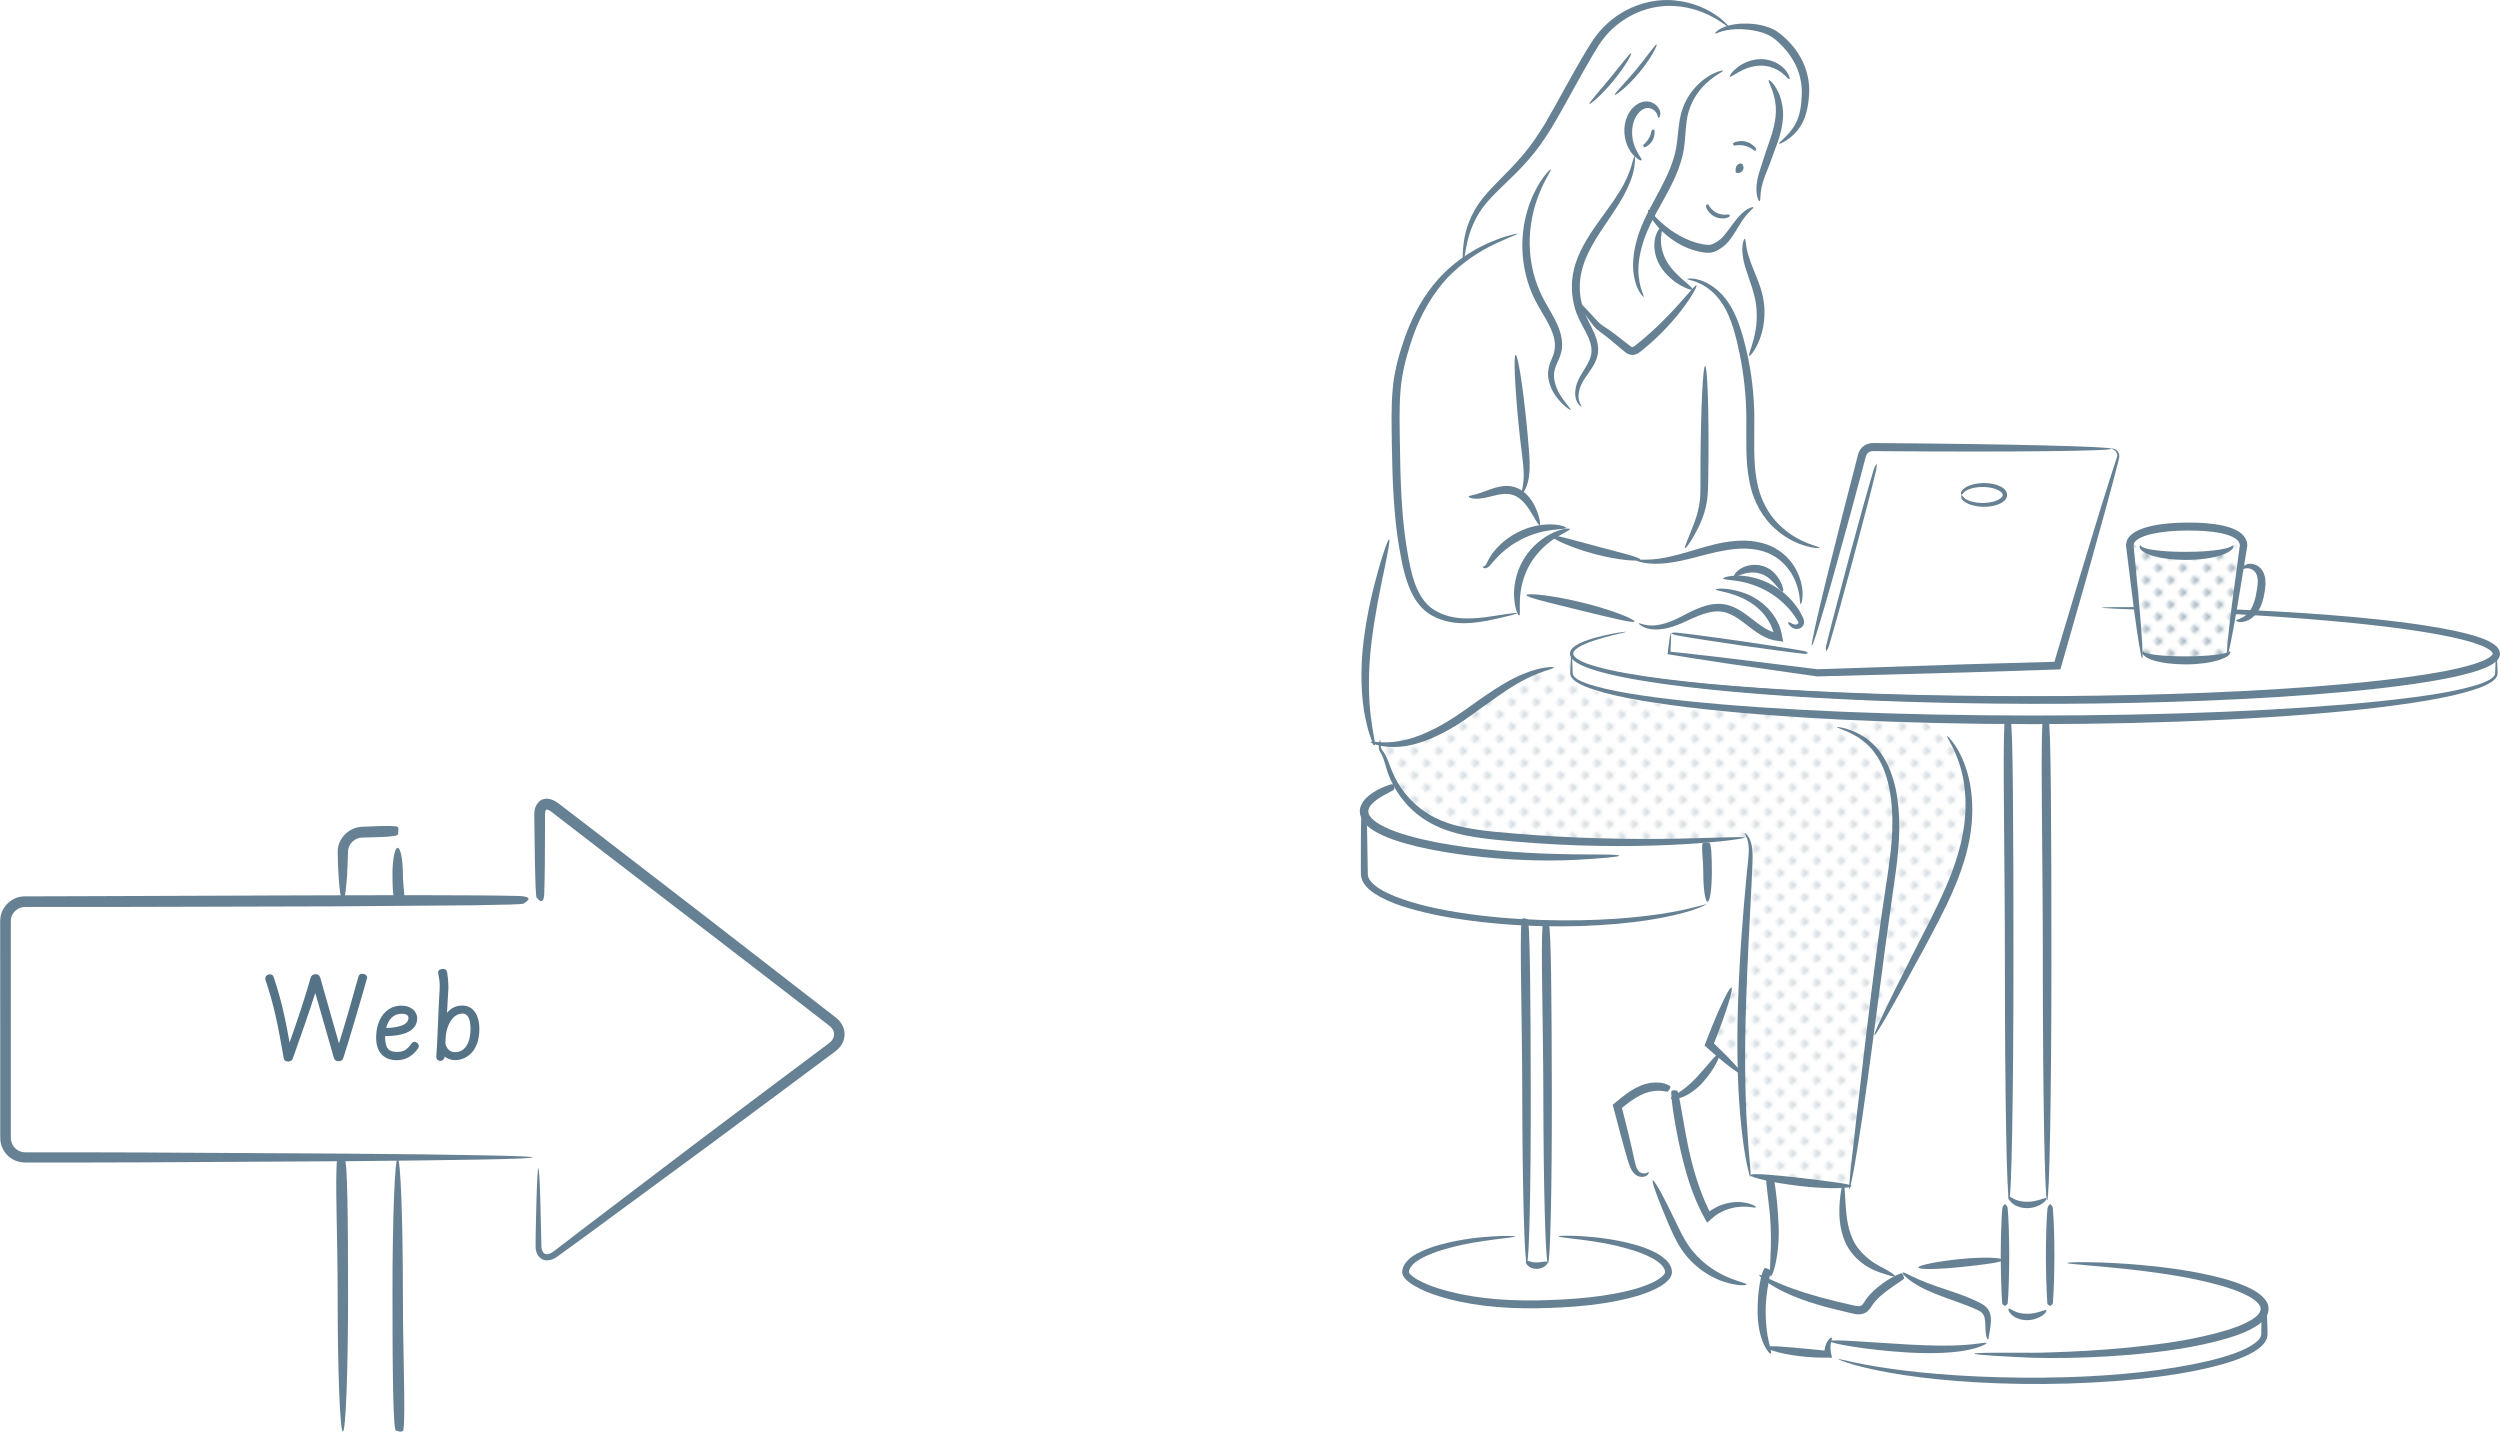 <?xml version="1.0" encoding="UTF-8"?>
<svg id="_レイヤー_2" data-name="レイヤー 2" xmlns="http://www.w3.org/2000/svg" xmlns:xlink="http://www.w3.org/1999/xlink" viewBox="0 0 326.08 186.73">
  <defs>
    <style>
      .cls-1 {
        fill: none;
      }

      .cls-1, .cls-2, .cls-3, .cls-4, .cls-5 {
        stroke-width: 0px;
      }

      .cls-2 {
        fill: url(#_新規パターン_6);
        opacity: .5;
      }

      .cls-6 {
        stroke: #557387;
        stroke-linecap: round;
        stroke-linejoin: round;
        stroke-width: .19px;
      }

      .cls-6, .cls-3 {
        fill: #557387;
      }

      .cls-4 {
        fill: #fff;
      }

      .cls-5 {
        fill: #668193;
      }
    </style>
    <pattern id="_新規パターン_6" data-name="新規パターン 6" x="0" y="0" width="4.5" height="4.5" patternTransform="translate(-3668.68 -8886.35) rotate(-45) scale(.45)" patternUnits="userSpaceOnUse" viewBox="0 0 4.5 4.5">
      <g>
        <rect class="cls-1" width="4.5" height="4.5"/>
        <circle class="cls-3" cx="2.25" cy="2.25" r="1.06"/>
      </g>
    </pattern>
  </defs>
  <g id="_レイヤー_1-2" data-name="レイヤー 1">
    <g>
      <path class="cls-4" d="m46.13,108.49h5.84v78.25h-7.34v-76.74c0-.83.67-1.5,1.5-1.5Z"/>
      <path class="cls-5" d="m44.72,117.53c-.19,0-.36-.84-.48-2.21-.06-.68-.11-1.5-.15-2.4-.01-.46-.03-.93-.04-1.42v-.37c0-.15,0-.31.02-.46.04-.31.13-.62.27-.9.43-.94,1.31-1.63,2.27-1.85.23-.05.5-.08.71-.09.19,0,.38-.02.57-.02.37-.02.73-.03,1.06-.04,1.35-.05,2.4-.07,2.89.06.24.07.07.91.07.99,0,.19-.86.3-2.25.36-.69.03-1.52.05-2.42.07-.65,0-1.35.41-1.67,1.09-.08.17-.14.34-.16.52-.02.09-.02.18-.03.27v.37c-.02.49-.03.96-.05,1.42-.03.9-.08,1.72-.15,2.4-.12,1.37-.29,2.22-.48,2.22Z"/>
      <path class="cls-5" d="m51.87,151.06c.37,0,.68,7.91.68,17.68,0,7.87.35,15.4.08,17.69-.07.55-.91.17-.99.17-.37,0-.45-8.08-.45-17.85s.3-17.69.68-17.69Z"/>
      <path class="cls-5" d="m51.87,110.58c.37,0,.68,1.54.68,3.44,0,1.53.35,3,.08,3.44-.07.11-.91.03-.99.03-.37,0-.45-1.57-.45-3.47s.3-3.44.68-3.44Z"/>
      <path class="cls-5" d="m44.72,186.73c-.37,0-.68-7.91-.68-17.68,0-7.87-.35-15.4-.08-17.69.07-.55.91-.17.99-.17.37,0,.45,8.08.45,17.85s-.3,17.69-.68,17.69Z"/>
      <path class="cls-4" d="m70.31,116.03c0,.83-.68,1.5-1.5,1.5H2.11c-.83,0-1.5.68-1.5,1.5v30.53c0,.83.68,1.5,1.5,1.5h66.7c.83,0,1.5.68,1.5,1.5v10.99c0,.83.54,1.1,1.2.6l37.89-28.32c.66-.49.67-1.31.02-1.82l-37.93-29.44c-.65-.51-1.19-.24-1.19.58v10.87Z"/>
      <path class="cls-5" d="m69.49,150.97s-.58.09-1.69.14c-1.11.04-2.75.09-4.86.13-4.22.08-10.33.15-17.89.22-7.56.04-16.56.09-26.54.15-2.5,0-5.06.02-7.67.02-1.31,0-2.63,0-3.96,0-.67,0-1.34,0-2.01,0h-1.01c-.34,0-.66.02-1.1-.04-.82-.12-1.59-.58-2.09-1.25-.25-.33-.44-.72-.54-1.13-.11-.41-.1-.86-.1-1.17,0-1.38,0-2.78,0-4.18,0-2.81,0-5.66,0-8.54,0-4.64,0-9.26-.01-13.81v-.85c0-.28-.02-.56.03-.93.08-.7.42-1.35.9-1.85.49-.49,1.13-.84,1.82-.93.17-.03.35-.03.51-.04h.42s.84,0,.84,0c2.23,0,4.44-.01,6.63-.02,8.73-.03,16.99-.06,24.44-.09,14.89-.05,26.49-.07,31.91.06,2.62.07.8.91.8.99,0,.05-.59.09-1.72.13-1.15.02-2.82.06-4.95.1-4.31.03-10.52.08-18.16.14-7.66.02-16.75.04-26.82.07-2.52,0-5.09,0-7.72,0-1.32,0-2.64,0-3.98,0h-1.01c-.32,0-.72,0-.92.02-.47.05-.93.31-1.23.69-.15.19-.27.41-.33.64-.07.26-.08.41-.07.81,0,.69,0,1.38,0,2.07,0,1.39,0,2.78,0,4.19,0,2.81,0,5.67,0,8.55,0,2.88,0,5.73,0,8.54,0,1.4,0,2.8,0,4.18v.5c0,.12.02.24.05.36.05.24.15.46.29.66.28.4.72.68,1.2.77.12.02.23.03.37.03h.51s1.01,0,1.01,0c.67,0,1.34,0,2.01,0,1.33,0,2.66,0,3.96,0,2.62,0,5.18.02,7.67.02,9.99.05,18.99.1,26.56.15,7.56.06,13.68.13,17.91.22,2.12.04,3.76.08,4.87.13,1.11.04,1.7.09,1.7.14Z"/>
      <path class="cls-5" d="m70.22,152.34s.09.42.14,1.23.09,2,.13,3.53c.03,1.54.08,3.4.13,5.56.04.49.28.93.68.93.43.02.86-.32,1.36-.71.98-.75,2.02-1.55,3.1-2.38,4.38-3.32,9.57-7.27,15.34-11.65,2.9-2.18,5.94-4.47,9.09-6.84,1.58-1.18,3.19-2.39,4.82-3.61.82-.61,1.64-1.23,2.46-1.84l.62-.47c.19-.15.32-.26.44-.42.22-.3.32-.66.24-1-.06-.28-.22-.54-.46-.76-.24-.21-.64-.5-.95-.75l-1.99-1.54c-1.32-1.02-2.64-2.04-3.95-3.05-2.62-2.01-5.19-4-7.7-5.93-5.02-3.86-9.78-7.51-14.07-10.8-2.14-1.65-4.16-3.2-6.04-4.65-.47-.36-.93-.72-1.38-1.07l-.33-.26c-.09-.06-.17-.12-.25-.16-.16-.09-.31-.12-.36-.11-.04.02-.02,0-.08.06-.05.07-.1.23-.11.41-.02.16-.01.43-.01.69,0,.25,0,.5,0,.75,0,3.95-.03,7.04-.1,9.01-.07,1.9-.91.58-.99.58-.05,0-.09-.43-.13-1.25-.04-.82-.07-2.03-.1-3.59-.02-1.57-.05-3.47-.08-5.68.01-.51-.09-1.4.72-2.1.43-.33,1.02-.35,1.42-.22.41.12.76.35,1.03.55,1,.76,2.05,1.57,3.15,2.41,4.4,3.39,9.63,7.42,15.42,11.88,2.89,2.24,5.92,4.58,9.05,7.01,1.57,1.21,3.16,2.45,4.77,3.7.81.63,1.62,1.26,2.44,1.89l1.23.95c.48.34,1,.95,1.17,1.67.19.73-.01,1.54-.43,2.11-.2.29-.47.53-.72.72l-.62.46c-.83.62-1.65,1.23-2.47,1.84-1.63,1.22-3.25,2.42-4.83,3.6-3.17,2.35-6.23,4.62-9.14,6.78-5.84,4.29-11.1,8.16-15.53,11.42-1.11.81-2.16,1.58-3.16,2.3-.46.32-1.04.88-1.92.85-.44,0-.88-.3-1.09-.64-.22-.34-.29-.69-.32-1.01,0-2.27.07-4.08.1-5.64.04-1.54.08-2.73.13-3.54.04-.81.09-1.24.14-1.24Z"/>
      <g>
        <path class="cls-6" d="m47.78,127.55s0,.03-.02.08c-.23.89-2.51,8.7-3.1,10.42-.05.18-.25.26-.48.26-.3,0-.46-.1-.54-.35l-2.51-8.77c-.76,2.41-2.31,6.84-3.04,8.87-.08.2-.25.3-.46.3-.33,0-.5-.1-.54-.4-.73-4.23-1.29-7.03-2.38-10.19-.02-.05-.02-.08-.02-.13,0-.2.13-.38.33-.43l.08-.02c.23-.05.45.05.51.31.97,2.86,1.52,5.37,2.13,8.85,1.17-3.3,2.11-6.11,2.86-8.77.08-.25.23-.4.45-.4l.2-.02c.18,0,.35.15.43.38l2.53,8.9c.99-3.2,1.92-6.44,2.64-9.05.03-.18.21-.28.38-.28l.12.02.17.03c.15.05.28.21.28.36Z"/>
        <path class="cls-6" d="m54.53,136.42c0,.08-.02.17-.07.25-.71,1.01-1.58,1.52-2.72,1.52-1.63,0-2.58-1.04-2.58-2.77v-.1c0-2.41,1.29-4.06,3.2-4.06,1.14,0,1.96.66,1.96,1.58-.03,1.47-1.49,2.21-4.18,2.21v.25c0,1.42.48,2,1.62,2,.94,0,1.4-.31,2.01-1.16.18-.23.41-.2.66.02.08.08.08.17.08.26Zm-4.28-2.23c2.11-.07,3.1-.53,3.12-1.42,0-.4-.33-.64-.97-.64-1.14,0-1.88.79-2.15,2.06Z"/>
        <path class="cls-6" d="m62.43,134.2c0,2.91-1.67,3.98-3.1,3.98-.54,0-1.04-.21-1.42-.56l-.02.26c-.03.21-.21.4-.43.4h-.05c-.25-.03-.41-.17-.41-.41.2-2.82.21-4.99.43-8.67.02-.25.02-.45.02-.64,0-.51-.07-.96-.2-1.63-.03-.15.03-.3.13-.36.12-.05.28-.1.43-.1.23,0,.36.13.41.35.03.17.17.99.17,1.9,0,.15,0,.35-.02.53-.07,1.04-.13,2.08-.18,3.14.5-.68,1.17-1.14,2.11-1.14,1.32,0,2.13,1.14,2.13,2.97Zm-.97-.08c0-.68-.12-2.01-1.12-2.01-1.49,0-2.18,1.8-2.29,2.99,0,.12-.02.25-.02.36l-.03.63c.07.4.38,1.24,1.34,1.24,1.45,0,2.13-1.35,2.13-3.2Z"/>
      </g>
    </g>
    <g>
      <path class="cls-4" d="m325.42,88.32s.3-3.12-.15-3.72c-.45-.59-6.69-2.38-15.77-3.27s-38.67-2.08-38.67-2.08c0,0,4.76-17.25,5.35-19.34.59-2.08-1.64-1.34-1.64-1.34,0,0-29.15-.45-30.04-.45s-1.64,1.49-1.64,1.49c0,0-2.83,10.41-3.57,11.9-7.29.89-10.56-7.59-11.01-9.67-.45-2.08-.15-12.34-.59-14.72,2.68-3.42.74-11.6.3-12.94s-.74-5.65-.3-6.4,1.34-.45,1.93-1.49c-1.04-2.53,1.78-7.44,1.78-7.44,5.8-3.87,4.91-7.88,2.23-12.2-2.68-4.31-8.33-3.12-8.33-3.12,0,0-3.72-4.02-9.67-2.83-6.4.59-8.92,6.99-10.26,9.52s-5.8,10.11-9.67,13.68c-3.87,3.57-5.06,8.33-4.91,10.26-4.16,2.53-7.59,9.82-8.63,13.39-1.04,3.57-.89,17.55,0,19.48-5.8,17.4-3.27,29.75-3.27,29.75,0,0,.59.3,1.19.15.3,1.64,1.93,5.21,1.93,5.21,0,0,2.83-.15-.15.59s-4.16,2.83-4.16,2.83v9.07c1.49,4.16,20.97,5.35,20.97,5.35l.15,41.2s-12.2.59-15.02,3.57c-1.54,1.62,1.93,4.76,16.06,5.5.74-.15,22.76-1.19,16.51-6.1-2.18-1.71-13.98-3.57-13.98-3.57-1.63,3.31-.57-32.78-.3-40.46,1,.44,15.02,0,20.38-2.38.67-.3-.4-7.95.15-8.03,1.21-.18,5.35-.74,5.35-.74l-.74,16.66-4.76,10.41,1.34,1.78s-1.78,4.61-5.65,4.76c-4.31-2.53-7.29,1.49-7.29,1.49l2.53,9.22,2.23-.3,1.93,6.99c1.93,6.99,10.41,7.59,12.05,7.59-1.34,2.83.89,8.48.89,8.48l7.88.3.3.45s3.57,3.42,26.18,3.57c22.61.15,30.49-5.35,30.49-5.35,0,0,.15-1.93-.3-4.91-1.78-4.16-27.37-5.95-27.37-5.95,0,0-.3-5.65-.3-6.4s-.3-1.93-.3-1.93v-61.87c47.15,0,58.3-5.65,58.3-5.65Zm-63.51,67.53c-.15.45-.59,1.64-.59,1.64,0,0-.15,4.91-.15,6.84-5.8-.3-12.49,1.78-12.49,1.78l-1.04.45s-.59,0-4.16-1.78c-3.87-1.64-3.57-10.11-3.57-10.11h1.49s2.08-15.32,2.53-18.74c12.64-22.01,11.9-25.43,13.09-30.94s-4.61-11.01-4.61-11.01l9.52.45s.15,60.98,0,61.43Z"/>
      <g>
        <g>
          <g>
            <path class="cls-5" d="m274.01,79.27s.16-.03.47-.05c.33,0,.79-.02,1.38-.03,1.22-.01,3.01-.01,5.33.02,4.63.07,11.33.23,19.6.78,4.13.29,8.66.65,13.5,1.3,2.42.34,4.92.72,7.47,1.36.64.17,1.28.35,1.92.59.64.24,1.28.49,1.9,1.03.15.11.3.35.41.56.04.14.07.28.09.42,0,.14-.03.3-.08.42-.22.51-.57.72-.88.94-.64.4-1.3.64-1.97.87-2.67.85-5.46,1.3-8.3,1.73-2.85.41-5.76.74-8.74,1.01-5.94.55-12.11.92-18.43,1.17-12.64.5-24.69.51-35.65.24-10.96-.28-20.82-.85-29.07-1.7-4.13-.43-7.85-.93-11.1-1.57-1.62-.32-3.12-.68-4.48-1.15-.67-.24-1.32-.5-1.88-.88-.28-.2-.56-.43-.69-.81-.14-.41.1-.8.32-1.01.47-.44,1-.65,1.48-.85.49-.19.95-.34,1.38-.46.87-.24,1.61-.4,2.21-.52.6-.12,1.06-.19,1.37-.23.31-.04.47-.06.48-.04.01.04-.61.18-1.79.47-.59.15-1.32.34-2.16.61-.42.13-.87.29-1.33.49-.46.2-.96.44-1.33.8-.18.18-.29.4-.23.59.07.2.27.41.52.57.5.33,1.12.58,1.78.79,1.32.43,2.81.75,4.42,1.05,3.22.58,6.93,1.03,11.05,1.42,8.23.76,18.07,1.26,29.01,1.48,10.93.21,22.97.18,35.58-.32,6.31-.25,12.46-.61,18.38-1.15,2.96-.27,5.86-.58,8.69-.98,2.82-.41,5.6-.86,8.15-1.65.63-.21,1.26-.44,1.77-.75.25-.15.48-.34.55-.49.05-.11.01-.17-.14-.37-.37-.35-.97-.64-1.55-.85-.59-.23-1.21-.41-1.82-.58-2.48-.65-4.96-1.05-7.36-1.4-4.81-.68-9.32-1.09-13.45-1.42-8.25-.64-14.95-.92-19.58-1.11-2.3-.09-4.09-.17-5.33-.22-.59-.03-1.05-.06-1.39-.08-.31-.02-.47-.04-.48-.06Z"/>
            <path class="cls-5" d="m325.61,85.25s.04.11-.04.32c-.08.21-.3.46-.65.69-.69.47-1.83.91-3.33,1.33-3,.83-7.45,1.55-12.97,2.16-11.04,1.22-26.37,1.96-43.3,1.96-16.94,0-32.27-.74-43.32-1.96-5.52-.61-9.97-1.33-12.99-2.16-1.5-.41-2.65-.86-3.34-1.33-.35-.23-.57-.49-.65-.69-.08-.21-.04-.33-.04-.33.02,0,.02.11.11.28.1.17.32.39.66.59.69.41,1.83.79,3.32,1.16,3,.72,7.44,1.36,12.95,1.89,11.02,1.06,26.33,1.71,43.24,1.71,16.91,0,32.23-.65,43.26-1.71,5.51-.53,9.96-1.16,12.97-1.89,1.5-.36,2.64-.75,3.34-1.16.35-.2.57-.41.67-.59.1-.18.09-.29.12-.29Z"/>
            <path class="cls-5" d="m269.64,164.73c0-.07.93-.12,2.62-.1,1.69.02,4.14.1,7.15.38,3.01.29,6.61.7,10.52,1.74.98.27,1.97.58,2.96,1.01.5.21.99.46,1.47.78.47.32.97.69,1.31,1.31.39.61.23,1.57-.2,2.08-.41.55-.92.89-1.43,1.19-1.03.61-2.13,1-3.25,1.36-4.49,1.34-8.89,1.85-12.88,2.22-3.99.34-7.6.44-10.63.43-1.51,0-2.88-.05-4.08-.12-1.18-.07-2.21-.12-3.08-.17-1.69-.11-2.62-.2-2.62-.27s.94-.12,2.62-.13c.86,0,1.89,0,3.07,0,1.2.01,2.56.02,4.06-.04,3.01-.09,6.59-.26,10.54-.65,3.94-.41,8.31-.95,12.66-2.25,1.07-.34,2.13-.72,3.04-1.25.45-.26.88-.56,1.14-.91.25-.35.31-.66.14-1-.39-.7-1.37-1.25-2.26-1.65-.92-.41-1.88-.73-2.82-1-3.79-1.07-7.36-1.55-10.34-1.94-2.99-.36-5.42-.56-7.1-.71-1.68-.14-2.62-.23-2.61-.3Z"/>
            <path class="cls-5" d="m261.28,164.34c0,.28-2.44.61-5.49.92-3.04.31-5.55.36-5.58.06-.03-.28,2.41-.79,5.47-1.1,3.06-.32,5.59-.18,5.6.12Z"/>
            <path class="cls-5" d="m239.77,177.28c.02-.06.83.16,2.32.47,1.49.31,3.65.69,6.34,1.02,5.39.66,12.9,1.1,21.19.86,6.67-.2,13.2-.89,18.38-2.11,2.55-.62,4.89-1.36,6.29-2.47.33-.28.57-.59.63-.86,0-.08.02-.12.03-.22,0-.1,0-.21,0-.31,0-.2,0-.4,0-.59.02-.72.03-1.34.05-1.87.04-.94.56-.29.61-.29.06,0,.1.86.14,2.41,0,.19,0,.4.01.61,0,.23-.04.55-.16.81-.24.53-.68.92-1.15,1.26-.96.68-2.15,1.17-3.48,1.61-5.34,1.71-12.97,2.59-21.29,2.85-8.33.24-15.89-.28-21.3-1.1-2.7-.41-4.87-.88-6.35-1.29-1.48-.42-2.26-.74-2.25-.79Z"/>
            <path class="cls-5" d="m325.61,85.25s.08.44.11,1.29c0,.22.02.45.03.71-.02.27.08.52-.05.92-.34.68-1.06,1-1.79,1.34-3.06,1.24-7.71,2.02-13.45,2.74-11.5,1.39-27.48,2.19-45.14,2.2-17.65,0-33.65-.81-45.16-2.2-5.74-.72-10.4-1.5-13.47-2.74-.74-.34-1.46-.66-1.81-1.33-.13-.4-.04-.65-.05-.92,0-.26.02-.5.03-.71.04-.85.07-1.3.11-1.3.04,0,.08.44.11,1.29,0,.22.02.45.03.71.02.24-.02.6.07.79.24.46.93.79,1.65,1.06,3,1.07,7.65,1.74,13.37,2.36,11.47,1.19,27.43,1.86,45.05,1.87,17.62,0,33.58-.68,45.07-1.86,5.73-.61,10.39-1.28,13.39-2.35.72-.28,1.41-.61,1.67-1.06.1-.19.06-.54.08-.78,0-.26.02-.5.03-.71.04-.85.07-1.3.11-1.3Z"/>
            <path class="cls-5" d="m214.96,27.39c.14-.09.71.74,1.89,1.78,1.16,1.02,3.04,2.3,5.32,2.7.28.04.59.08.8.07.17-.01.41-.1.63-.21.22-.12.46-.27.66-.42.18-.13.36-.3.52-.49.66-.75,1.18-1.59,1.72-2.23.52-.65,1.06-1.11,1.48-1.34.42-.24.7-.26.72-.21.06.14-.78.62-1.61,1.98-.44.66-.87,1.51-1.58,2.41-.18.22-.39.45-.65.66-.24.19-.47.35-.77.52-.29.16-.62.31-1.04.36-.39.02-.7-.02-1.03-.07-2.64-.47-4.56-1.98-5.68-3.2-1.13-1.25-1.49-2.25-1.38-2.31Z"/>
            <path class="cls-5" d="m214.11,20.9c-.07.1-.75-.17-1.41-1.1-.64-.9-1.17-2.57-.58-4.3.29-.85.84-1.6,1.59-2,.38-.2.78-.3,1.19-.27.4.04.74.2.99.39.51.39.7.93.67,1.28-.03.36-.19.5-.25.47-.13-.03-.02-.73-.82-1.14-.38-.2-.83-.21-1.3.09-.45.29-.86.84-1.08,1.5-.46,1.34-.17,2.73.24,3.6.4.89.87,1.35.77,1.47Z"/>
            <path class="cls-5" d="m190.84,34.28c-.06,0-.11-.76.02-2.14.12-1.36.55-3.42,1.97-5.53,1.44-2.09,3.76-3.94,5.79-6.38,1.04-1.2,1.97-2.59,2.88-4.07.88-1.5,1.76-3.11,2.66-4.74.91-1.63,1.79-3.23,2.71-4.75.46-.76.91-1.51,1.47-2.21.55-.69,1.17-1.31,1.82-1.84,2.64-2.14,5.82-2.83,8.32-2.56,2.53.24,4.4,1.24,5.52,2.04,1.14.82,1.59,1.46,1.55,1.49-.06.07-.61-.47-1.77-1.15-1.15-.67-2.97-1.51-5.34-1.65-2.35-.17-5.26.55-7.66,2.56-.6.49-1.16,1.06-1.65,1.7-.49.63-.93,1.37-1.38,2.12-.89,1.5-1.77,3.1-2.67,4.73-.91,1.63-1.78,3.23-2.7,4.76-.94,1.52-1.92,2.95-3.02,4.18-2.16,2.49-4.51,4.28-5.93,6.19-1.41,1.92-1.93,3.85-2.18,5.17-.25,1.33-.33,2.09-.42,2.09Z"/>
            <path class="cls-5" d="m205.68,39.23c.11-.09.99.78,2.31,2.26.17.18.34.36.52.55.18.18.35.31.59.47.49.31,1.02.68,1.55,1.08.53.4,1.08.83,1.64,1.28.69.52.55.54,1.25,0,4.68-3.75,7.48-7.84,7.74-7.66.24.11-2.24,4.57-7.07,8.46-.28.2-.62.6-1.31.63-.69-.05-.99-.45-1.25-.64-.54-.45-1.07-.89-1.57-1.31-.51-.42-.98-.78-1.46-1.13-.24-.17-.5-.4-.69-.63-.19-.22-.34-.43-.5-.63-1.18-1.61-1.86-2.64-1.75-2.73Z"/>
            <path class="cls-5" d="m220.74,37.75c-.07.12-.64-.03-1.47-.49-.82-.46-1.95-1.27-2.74-2.58-.8-1.33-.89-2.82-.61-3.79.28-.99.79-1.4.89-1.32.14.08-.11.6-.16,1.45-.06.83.12,2.03.78,3.13.67,1.11,1.59,1.93,2.27,2.51.68.59,1.13.96,1.06,1.09Z"/>
            <path class="cls-5" d="m206.27,53c0,.05-.6-.22-.78-1.22-.08-.48-.04-1.09.18-1.74.21-.66.64-1.31,1.05-1.98.41-.68.84-1.42.86-2.24.04-.83-.32-1.72-.81-2.64-.49-.91-1.09-1.96-1.4-3.15-.32-1.18-.43-2.47-.28-3.76.32-2.62,1.65-4.76,2.84-6.53,1.23-1.77,2.41-3.28,3.24-4.64,1.73-2.69,1.84-4.75,2.03-4.72.06,0,.11.51-.04,1.43-.12.92-.57,2.21-1.35,3.65-.78,1.45-1.91,3.03-3.08,4.8-1.14,1.76-2.33,3.79-2.61,6.11-.14,1.16-.05,2.31.23,3.38.26,1.08.77,2,1.26,2.98.48.96.91,2.03.83,3.12-.08,1.1-.65,1.93-1.1,2.6-.47.68-.9,1.23-1.12,1.79-.24.55-.33,1.07-.33,1.49.03.85.45,1.21.38,1.27Z"/>
            <path class="cls-5" d="m204.86,53.48s-.46-.2-1.08-.81c-.59-.62-1.52-1.61-1.82-3.29-.16-.82.09-1.83.46-2.64.37-.81.5-1.62.3-2.54-.37-1.85-1.86-3.57-2.85-5.81-.97-2.23-1.34-4.55-1.31-6.63.04-2.09.47-3.94,1.03-5.41.56-1.47,1.22-2.56,1.74-3.26.53-.69.88-1.03.93-.99.16.11-1.07,1.61-1.97,4.48-.44,1.43-.78,3.2-.77,5.17.02,1.97.39,4.13,1.3,6.21.87,2.05,2.42,3.84,2.84,6.04.1.54.12,1.1.04,1.63-.09.53-.28,1.03-.47,1.43-.4.82-.6,1.5-.53,2.21.14,1.4.91,2.45,1.39,3.11.51.68.83,1.03.78,1.09Z"/>
            <path class="cls-5" d="m198.49,64.37c-.14-.07.29-1,.25-2.59-.03-1.58-.44-3.85-.66-6.36-.5-5.01-.68-9.1-.39-9.13.29-.03.93,4.01,1.43,9.02.13,1.25.23,2.45.31,3.54.09,1.09.13,2.1.04,2.96-.16,1.74-.88,2.65-.98,2.57Z"/>
            <path class="cls-5" d="m198.16,80.28c-.12.04-.52-.72-.65-2.09-.14-1.35.1-3.33,1.18-5.17,1.08-1.84,2.69-3.01,3.93-3.56,1.26-.56,2.12-.58,2.14-.45.04.15-.72.43-1.79,1.1-1.07.66-2.42,1.8-3.38,3.43-.96,1.63-1.29,3.37-1.34,4.63-.07,1.26.07,2.07-.09,2.11Z"/>
            <path class="cls-5" d="m193.44,73.88s.09.02.13,0c.03-.01.09-.05.18-.15.04-.05.09-.1.12-.17l.12-.25c.11-.21.22-.46.39-.71.63-1.01,1.82-2.26,3.47-3.11,1.64-.87,3.34-1.14,4.53-1.09,1.2.04,1.9.33,1.88.45-.02.16-.74.14-1.84.28-1.1.14-2.6.49-4.08,1.27-1.49.77-2.63,1.8-3.37,2.63-.2.2-.34.41-.49.57-.07.07-.14.17-.24.27-.09.08-.19.14-.28.18-.17.08-.4.1-.51-.01-.1-.11-.05-.18-.03-.19Z"/>
            <path class="cls-5" d="m191.56,64.77c.03-.15.66-.16,1.62-.51.49-.16,1.06-.41,1.77-.62.69-.2,1.59-.4,2.52-.13.93.25,1.63.88,2.09,1.48.46.61.74,1.22.94,1.74.38,1.04.45,1.71.32,1.76-.14.05-.46-.54-.99-1.44-.52-.86-1.31-2.17-2.63-2.53-1.31-.35-2.75.33-3.83.46-1.12.2-1.84-.07-1.8-.2Z"/>
            <path class="cls-5" d="m197.9,79.99c.01.07-.92.31-2.62.7-.85.19-1.9.42-3.16.54-1.25.11-2.75.11-4.29-.46-.76-.28-1.55-.69-2.22-1.34-.66-.64-1.18-1.43-1.58-2.3-.81-1.75-1.18-3.72-1.54-5.76-.7-4.11-.88-8.69-.95-13.45-.03-2.38-.1-4.72.1-7,.17-2.29.76-4.45,1.43-6.42.67-1.98,1.51-3.81,2.51-5.4.99-1.59,2.14-2.92,3.31-4.01,2.38-2.13,4.74-3.25,6.39-3.86.82-.34,1.48-.49,1.93-.61.45-.12.69-.16.7-.13.03.09-.89.39-2.46,1.11-1.57.71-3.81,1.9-6.03,4.01-2.21,2.12-4.19,5.27-5.42,9.16-.62,1.95-1.17,4.01-1.33,6.2-.18,2.2-.11,4.51-.08,6.9.06,4.75.21,9.27.85,13.32.32,2.02.67,3.95,1.37,5.56.35.8.8,1.52,1.36,2.09.55.57,1.22.95,1.91,1.23,1.38.57,2.78.63,3.99.58,1.22-.05,2.27-.23,3.13-.36,1.72-.28,2.69-.38,2.71-.31Z"/>
            <path class="cls-5" d="m213.95,72.99c-.04.28-2.77.13-6.01-.74-3.24-.86-5.69-2.09-5.58-2.35.11-.28,2.67.5,5.85,1.34,3.17.85,5.78,1.46,5.74,1.75Z"/>
            <path class="cls-5" d="m223.83,76.87c0-.09,1.21-.26,3.17.31.97.3,2.12.81,3.18,1.77.53.47,1.02,1.05,1.43,1.73.21.34.38.71.53,1.1.04.1.07.2.1.3.04.11.1.34.13.51.08.36.15.73.22,1.11-.32-.05-.65-.1-.98-.15-.16-.02-.32-.05-.5-.11-.21-.06-.22-.06-.34-.1-.37-.14-.73-.3-1.06-.5-.67-.39-1.28-.87-1.88-1.33-.84-.65-1.64-1.24-2.5-1.54-.84-.31-1.73-.27-2.57-.05-1.69.43-3.13,1.36-4.52,1.79-1.37.46-2.62.49-3.42.24-.8-.24-1.11-.61-1.08-.65.04-.08.42.16,1.16.25.73.11,1.82-.02,3.08-.53,1.26-.47,2.63-1.46,4.52-2.02.93-.27,2.07-.36,3.14,0,1.07.36,1.96,1.03,2.81,1.68.6.47,1.18.92,1.77,1.27.29.18.59.32.89.43.05.03.2.06.17.06h0s.02.01.02.01v-.02s.01.02-.01-.05c-.02-.09-.05-.17-.08-.25-.12-.34-.26-.66-.43-.96-.33-.6-.75-1.13-1.2-1.57-.9-.89-1.92-1.44-2.8-1.8-1.79-.69-2.98-.76-2.97-.9Z"/>
            <path class="cls-5" d="m199.09,77.61c.04-.28,3.31,0,7.23.97,3.92.95,6.95,2.21,6.87,2.48-.09.28-3.23-.52-7.11-1.46-3.87-.95-7.03-1.69-6.99-1.98Z"/>
            <path class="cls-5" d="m233.25,81.16c.05-.06.24.06.54.2.14.06.34.13.49.1.18-.03.33-.16.3-.25.03-.05-.2-.4-.41-.71-.2-.32-.45-.63-.72-.96-.55-.64-1.23-1.28-2.03-1.84-1.58-1.12-3.3-1.66-4.56-1.88-1.27-.22-2.09-.2-2.11-.36-.02-.12.8-.42,2.19-.38,1.37.05,3.32.52,5.07,1.76.89.62,1.63,1.35,2.19,2.1.28.37.53.74.71,1.11.1.19.19.35.27.54.08.19.18.45.11.75-.05.27-.27.48-.45.58-.19.1-.38.13-.56.12-.37-.03-.58-.21-.73-.34-.29-.29-.36-.48-.31-.53Z"/>
            <path class="cls-5" d="m234.87,78.8c-.19,0,.08-1.56-.99-3.61-.53-1-1.42-2.09-2.72-2.79-1.29-.7-2.97-.96-4.72-.8-1.76.14-3.42.6-4.95,1-1.53.41-2.95.73-4.17.86-2.47.29-3.97-.3-3.92-.41.03-.17,1.49.14,3.8-.32,1.15-.22,2.5-.6,4.02-1.06,1.51-.45,3.23-.96,5.13-1.11,1.88-.17,3.8.13,5.28,1,1.49.86,2.42,2.15,2.91,3.3.5,1.16.61,2.19.57,2.88-.04.7-.18,1.06-.24,1.05Z"/>
            <path class="cls-5" d="m232.54,77.17c-.13.07-.44-.28-.89-.82-.45-.52-1.08-1.23-1.96-1.5-.89-.3-1.81-.17-2.42.04-.62.21-.98.47-1.1.37-.1-.08.09-.57.77-1.03.66-.45,1.84-.78,3.08-.38,1.27.42,1.93,1.44,2.25,2.09.32.69.39,1.15.27,1.22Z"/>
            <path class="cls-5" d="m217.93,82.58s.04.23.03.67c-.02.44-.04,1.03-.07,1.76.4.04.83.08,1.31.13.55.06,1.15.13,1.79.2,1.3.15,2.77.32,4.41.51,3.29.41,7.23.9,11.63,1.44,5.83-.19,12.47-.41,19.52-.65,3.96-.11,7.79-.22,11.41-.32,1.2-4.01,2.31-7.75,3.32-11.12,1.05-3.45,1.98-6.5,2.76-9.06.79-2.54,1.43-4.56,1.89-5.94.11-.36.26-.65.22-.87-.02-.24-.15-.43-.27-.54-.27-.23-.49-.21-.49-.25-.01-.01.22-.11.59.11.17.11.36.32.43.64.03.15.02.34-.02.5-.04.16-.08.32-.12.5-.36,1.41-.9,3.46-1.6,6.02-.72,2.58-1.58,5.66-2.54,9.13-1.02,3.59-2.16,7.59-3.39,11.87-3.84.12-7.9.25-12.1.39-7.09.19-13.78.37-19.64.53-4.42-.64-8.37-1.21-11.68-1.68-1.63-.25-3.1-.47-4.39-.67-1.33-.21-2.48-.4-3.43-.55.06-.47.11-.9.16-1.28.05-.31.08-.58.12-.81.07-.44.12-.66.15-.66Z"/>
            <path class="cls-5" d="m235.84,85.17c-.09.04-.24.15-.53.11-1.65-.18-5.72-.73-8.46-1.13-2.84-.41-6.57-.99-8.2-1.29-.36-.07-.63-.22-.72-.28.1-.02.39-.1.73-.07,1.65.17,5.4.67,8.26,1.09,2.78.4,6.82,1.03,8.46,1.33.21.04.41.21.46.25Z"/>
            <path class="cls-5" d="m275.4,58.54c0,.07-.82.14-2.3.19s-3.63.09-6.29.12c-5.31.06-12.65.06-20.76,0-.51,0-1.01,0-1.51-.01-.29,0-.43,0-.57.04-.15.05-.29.14-.39.25-.11.12-.18.24-.22.43l-.19.71c-.13.47-.25.94-.37,1.4-.5,1.84-.98,3.62-1.43,5.32-.93,3.37-1.77,6.42-2.49,9-.72,2.56-1.33,4.62-1.77,6.05s-.72,2.2-.79,2.18c-.07-.02.07-.83.39-2.28.32-1.45.81-3.54,1.44-6.12.65-2.6,1.42-5.66,2.27-9.05.44-1.7.9-3.49,1.38-5.34.12-.46.24-.93.36-1.4l.18-.71c.06-.27.22-.62.44-.86.22-.25.51-.45.83-.56.31-.12.7-.11.91-.11.5,0,1,0,1.51.01,8.11.06,15.45.17,20.77.3,2.66.07,4.81.14,6.3.21,1.49.07,2.31.15,2.31.22Z"/>
            <path class="cls-5" d="m238.19,84.94c-.03-.12-.09-.35,0-.73.55-2.26,2.01-7.83,3.02-11.59,1.05-3.89,2.46-8.98,3.13-11.21.15-.5.37-.85.44-.97,0,.14.02.54-.1,1.02-.54,2.26-1.88,7.39-2.93,11.3-1.02,3.81-2.55,9.33-3.22,11.57-.08.29-.3.56-.35.62Z"/>
            <path class="cls-5" d="m219.78,71.5c-.15-.07.46-1.31,1.22-3.33.37-1.01.71-2.23.77-3.62.05-1.4,0-3.02.03-4.69.05-6.7.32-12.13.6-12.13.29,0,.49,5.43.44,12.13-.03,1.68,0,3.25-.11,4.75-.12,1.51-.58,2.83-1.04,3.84-.97,2.02-1.8,3.11-1.9,3.05Z"/>
            <path class="cls-5" d="m237.32,71.45c0,.06-.62.08-1.7-.21-1.06-.29-2.6-.92-4.1-2.28-1.51-1.32-2.85-3.5-3.33-6.12-.55-2.61-.39-5.49-.41-8.42-.02-2.93-.36-5.71-.86-8.2-.51-2.49-1.11-4.71-2.09-6.31-.95-1.62-2.24-2.54-3.19-2.97-.96-.43-1.58-.45-1.57-.55,0-.05.63-.18,1.71.16,1.06.34,2.55,1.24,3.67,2.94,1.14,1.69,1.84,3.99,2.41,6.5.57,2.54.94,5.39.96,8.39.02,2.99-.15,5.8.31,8.25.41,2.47,1.55,4.46,2.89,5.77,1.33,1.34,2.74,2.04,3.72,2.44.99.39,1.59.51,1.58.59Z"/>
            <path class="cls-5" d="m229.5,26.24c-.11.05-.58-.89-.34-2.47.11-.78.4-1.65.71-2.58.29-.91.64-2,1.02-3.04.37-1.04.6-2.07.71-2.99.09-.91,0-1.76-.17-2.45-.33-1.39-.87-2.16-.73-2.26.09-.08.87.55,1.44,2.03.27.73.47,1.67.43,2.73-.06,1.04-.29,2.15-.68,3.26-.39,1.06-.75,2.07-1.1,3.02-.37.93-.7,1.72-.89,2.41-.4,1.37-.21,2.29-.38,2.32Z"/>
            <path class="cls-5" d="m232.05,18.74c-.05-.07.22-.3.67-.73.44-.43,1.08-1.07,1.55-2.02.48-.94.7-2.22.74-3.67.06-1.42-.27-2.97-1.09-4.38-.4-.71-.89-1.35-1.43-1.91-.54-.55-1.11-1.09-1.67-1.38-1.22-.62-2.57-.78-3.64-.84-1.09-.04-1.97.1-2.55.27-.58.17-.87.36-.93.3-.04-.04.18-.36.77-.67.59-.31,1.52-.57,2.69-.63,1.17-.03,2.58.04,4.07.71.78.38,1.37.94,1.98,1.53.6.6,1.15,1.3,1.6,2.1.92,1.58,1.27,3.38,1.15,4.94-.09,1.52-.41,2.95-1.05,3.99-.63,1.04-1.41,1.63-1.94,1.98-.55.35-.89.47-.92.42Z"/>
            <path class="cls-5" d="m225.64,9.97c-.08-.07.19-.54.86-1.09.65-.54,1.78-1.16,3.17-1.17,1.4,0,2.55.67,3.13,1.34.6.67.69,1.24.59,1.28-.12.06-.39-.38-.99-.84-.59-.47-1.59-.93-2.72-.93-1.15,0-2.16.44-2.85.82-.69.38-1.1.69-1.19.6Z"/>
            <path class="cls-5" d="m214.37,38.74s-.39-.31-.76-1.1c-.35-.78-.69-2.04-.59-3.6.08-1.55.54-3.36,1.38-5.21.83-1.84,1.98-3.71,2.94-5.74.48-1.01.86-2.03,1.12-3.03.26-1,.33-2,.44-3,.1-.99.24-1.97.55-2.86.31-.88.74-1.64,1.22-2.26.96-1.25,2.03-1.97,2.8-2.34.78-.37,1.26-.44,1.28-.39.03.08-.39.28-1.07.74-.67.46-1.6,1.22-2.4,2.41-.4.6-.75,1.3-1,2.1-.24.79-.35,1.69-.42,2.67-.08.97-.13,2.06-.4,3.15-.26,1.09-.66,2.18-1.16,3.23-.99,2.11-2.17,3.95-3.01,5.7-.85,1.74-1.35,3.42-1.52,4.86-.18,1.44.02,2.62.23,3.4.23.78.45,1.2.38,1.24Z"/>
            <path class="cls-5" d="m210.62,12.36c-.11-.12,1.27-1.45,2.76-3.25,1.5-1.8,2.56-3.4,2.7-3.31.13.07-.73,1.83-2.27,3.67-1.53,1.85-3.1,3.01-3.19,2.9Z"/>
            <path class="cls-5" d="m207.32,13.54c-.11-.11,1.18-1.52,2.67-3.33,1.49-1.81,2.62-3.35,2.76-3.26.13.08-.81,1.77-2.33,3.61-1.51,1.84-3,3.09-3.1,2.98Z"/>
            <g>
              <path class="cls-5" d="m226.06,18.86c0-.06-.03-.18.02-.2.27-.21,1.11-.36,1.65-.18.57.12,1.18.62,1.32.92.04.07-.02.18-.04.22-.04,0-.17.05-.21.01-.21-.18-.74-.52-1.2-.61-.44-.14-1.11-.09-1.38-.02-.03,0-.13-.11-.15-.13Z"/>
              <path class="cls-5" d="m222.64,26.67c.06,0,.19,0,.21.04.11.29.61.87,1.09,1.06.47.25,1.17.27,1.48.19.07-.01.17.08.2.11,0,.04,0,.17-.08.21-.31.24-1.24.31-1.84,0-.29-.13-.62-.38-.84-.67-.23-.29-.34-.6-.36-.79-.01-.05.11-.13.14-.15Z"/>
              <path class="cls-5" d="m227.25,21.62c-.05.03-.15.1-.15.11-.01.01-.1.04-.13.1-.03.05-.05.21-.04.37,0,.02,0,.04,0,.07l-.23-.26c.1.06.34-.18.33-.29.01-.02.11-.09.14-.12.03,0,.17-.02.2.04.07.12.07.37-.06.58-.12.2-.4.4-.7.34l-.22-.04v-.23s0-.05-.01-.07c0-.18,0-.48.23-.72.24-.23.58-.2.72-.05.04.04-.04.17-.06.18Z"/>
            </g>
            <path class="cls-5" d="m227.57,109.25c0,.07-.74.2-2.1.37-1.36.16-3.34.35-5.79.49-4.9.29-11.7.4-19.18-.12-1.87-.12-3.69-.29-5.45-.46-1.76-.19-3.48-.42-5.08-.85-1.6-.42-3.09-1.06-4.33-1.9-1.24-.84-2.22-1.85-2.97-2.86-.74-1.02-1.26-2.05-1.6-2.99-.34-.95-.5-1.75-.78-2.35-.12-.31-.33-.5-.42-.84-.05-.3-.01-.52,0-.71.04-.36.09-.55.12-.55.04,0,.06.19.09.55.02.17.02.41.09.62.05.17.31.41.48.73.36.62.6,1.46.96,2.32.37.87.91,1.82,1.64,2.75.74.93,1.68,1.84,2.85,2.59,1.16.76,2.55,1.32,4.09,1.7,3.07.74,6.65.91,10.36,1.21,7.44.51,14.19.53,19.08.42,2.39-.07,4.35-.12,5.8-.16,1.37-.04,2.13-.04,2.14.04Z"/>
            <path class="cls-5" d="m228.3,153.5c-.07.01-.23-.6-.47-1.72-.23-1.12-.49-2.76-.7-4.8-.46-4.07-.64-9.74-.44-15.98.19-6.24.66-11.87,1.04-15.93.16-2.04.46-3.69.34-4.77-.1-1.1-.57-1.58-.5-1.64.02-.05.65.37.9,1.57.25,1.19.06,2.84,0,4.88-.19,4.08-.54,9.7-.73,15.91-.2,6.21-.13,11.83.13,15.89.24,4.06.6,6.56.44,6.59Z"/>
            <path class="cls-5" d="m241.21,155.16c-.07,0,0-.91.16-2.52.19-1.68.45-4,.77-6.83.67-5.77,1.57-13.74,2.74-22.54.3-2.2.59-4.34.91-6.41.31-2.07.63-4.05.83-5.95.41-3.77.23-7.24-.69-9.93-.44-1.34-1.09-2.46-1.82-3.3-.74-.84-1.53-1.41-2.23-1.79-1.4-.77-2.31-.95-2.28-1.05,0-.04.23-.01.66.07.42.09,1.04.26,1.8.61.75.35,1.64.89,2.47,1.75.83.86,1.57,2.04,2.09,3.44,1.06,2.8,1.32,6.4.96,10.26-.17,1.93-.48,3.94-.77,6-.29,2.07-.58,4.21-.89,6.4-1.17,8.78-2.18,16.75-3.04,22.51-.43,2.88-.81,5.2-1.1,6.8-.3,1.6-.5,2.48-.57,2.47Z"/>
            <path class="cls-5" d="m228.3,153.27c.05-.29,3.01-.04,6.63.38,3.63.44,6.56.77,6.56,1.05,0,.3-3.02.43-6.67,0-3.66-.42-6.57-1.14-6.52-1.42Z"/>
            <path class="cls-5" d="m230.96,166.47c-.29-.07.15-2.95-.01-6.53-.11-2.89-.71-5.65-.56-6.52.03-.21.69-.12.75-.13.26-.02.69,2.93.85,6.61.16,3.71-.76,6.65-1.03,6.57Z"/>
            <path class="cls-5" d="m229.45,166.3c.09-.13,1.11.46,2.86,1.19,1.74.74,4.23,1.53,7.05,2.22.57.13,1.13.27,1.7.4.55.11,1.16.3,1.5.24.18-.03.27-.08.39-.22.13-.14.25-.35.4-.59.32-.48.7-.87,1.06-1.21,1.48-1.33,2.85-2.01,3.52-2.24.33-.11.4.59.43.63.07.14-1,.68-2.48,1.82-.36.29-.75.61-1.11,1-.18.19-.35.39-.5.61-.16.21-.31.53-.64.84-.34.34-.92.48-1.33.44-.43-.03-.76-.13-1.09-.21-.67-.16-1.37-.33-2.08-.5-2.85-.7-5.4-1.62-7.12-2.56-1.72-.92-2.62-1.75-2.55-1.86Z"/>
            <path class="cls-5" d="m259.29,174.7c-.07.01-.18-.2-.25-.61-.08-.41-.06-1.01-.11-1.68-.03-.33-.08-.68-.24-.94-.15-.27-.4-.44-.81-.63-.83-.38-1.78-.74-2.79-1.1-2.03-.71-3.92-1.42-5.16-2.2-1.26-.75-1.86-1.46-1.77-1.56.1-.13.83.35,2.11.9,1.26.58,3.1,1.15,5.17,1.87,1.03.37,2.01.77,2.87,1.22.43.21.95.59,1.16,1.1.22.49.22.95.21,1.32-.05.76-.18,1.3-.23,1.69-.06.38-.08.6-.15.62Z"/>
            <path class="cls-5" d="m238.67,174.94c.03-.31,4.62.1,10.25.43,2.82.16,5.36.19,7.19.07,1.83-.12,2.93-.4,2.99-.26.05.12-1.02.67-2.89.99-1.87.32-4.48.41-7.33.24-5.7-.34-10.23-1.21-10.2-1.47Z"/>
            <path class="cls-5" d="m230.4,175.73c.06-.29,2.36-.07,5.18.19.53.05,1.04.1,1.54.15.24.02.47.05.71.07.05.01.07.03.12.04,0-.02.02-.04.03-.09.01-.09.04-.32.08-.45.08-.3.2-.54.32-.73.25-.36.47-.48.54-.43.07.06,0,.27-.09.63-.04.18-.07.39-.08.63,0,.14,0,.2.02.42.02.25.12.6.19.93-.34,0-.77,0-1.17-.01-.24,0-.48,0-.72-.01-.5-.02-1.03-.05-1.57-.1-2.88-.26-5.14-.95-5.09-1.23Z"/>
            <path class="cls-5" d="m230.97,176.55c-.11.07-.58-.41-.99-1.39-.42-.97-.73-2.42-.73-4.02-.03-2.57.41-5.06.9-5.71.11-.16.67.2.73.21.27.09-.61,2.46-.58,5.49,0,1.5.17,2.84.39,3.8.21.95.42,1.54.29,1.62Z"/>
            <path class="cls-5" d="m247.15,166.46c-.07.12-.87-.11-2.19-.58-1.32-.46-3.18-1.6-4.2-3.68-.97-2.08-.89-4.12-.8-5.5.12-1.4.33-2.24.47-2.23.15,0,.2.87.27,2.23.1,1.34.16,3.26,1,5.03.41.89,1.03,1.58,1.67,2.17.63.58,1.3.98,1.9,1.3,1.22.62,1.96,1.12,1.89,1.25Z"/>
            <path class="cls-5" d="m178.75,96.78c.04-.19,1.5.28,3.8-.12,2.3-.36,5.28-1.76,8.23-3.85,2.95-2.11,5.72-4.08,8.03-4.96,2.29-.93,3.86-.9,3.86-.79.03.17-1.45.4-3.55,1.46-2.13,1.01-4.74,3-7.74,5.14-3.02,2.14-6.24,3.54-8.74,3.73-2.51.23-3.95-.53-3.9-.61Z"/>
            <path class="cls-5" d="m179.13,96.85s.05.1.12.17c-.03.04-.02.08-.03.07,0-.01-.13,0-.1,0l-.03-.07-.07-.17c-.05-.14-.11-.28-.17-.44-.26-.66-.54-1.64-.79-2.87-.5-2.47-.68-5.99-.22-9.81.46-3.81,1.31-7.17,1.99-9.57.69-2.4,1.22-3.85,1.36-3.82.14.04-.13,1.55-.64,3.98-.5,2.43-1.22,5.78-1.67,9.51-.45,3.73-.39,7.13-.09,9.57.15,1.22.32,2.2.45,2.88.03.16.05.31.07.46l.02.19v.09s.03.04,0,.11c-.01.04-.08.08-.12.07-.02,0-.05-.02-.06-.02-.22-.22-.05-.38-.03-.34Z"/>
            <path class="cls-5" d="m267.01,156.56c-.31,0-.56-13.9-.56-31.06,0-13.82-.29-27.05-.06-31.09.05-.97.75-.3.81-.3.31,0,.37,14.2.37,31.36s-.25,31.08-.56,31.09Z"/>
            <path class="cls-5" d="m262.06,156.56c-.31,0-.56-13.9-.56-31.06,0-13.82-.29-27.05-.06-31.09.05-.97.75-.3.81-.3.31,0,.37,14.2.37,31.36s-.25,31.08-.56,31.09Z"/>
            <path class="cls-5" d="m267.41,170.34c-.11-.06-.36-.16-.37-.37-.11-1.22-.19-4.24-.19-6.28s.08-4.88.21-6.1c.03-.27.26-.48.35-.55.07.07.32.27.34.53.13,1.22.21,4,.21,6.12s-.08,5.07-.2,6.29c-.01.16-.3.32-.35.36Z"/>
            <path class="cls-5" d="m261.52,170.34c-.11-.06-.36-.16-.37-.37-.11-1.22-.19-4.24-.19-6.28s.08-4.88.21-6.1c.03-.27.26-.48.35-.55.07.07.32.27.34.53.13,1.22.21,4,.21,6.12s-.08,5.07-.2,6.29c-.01.16-.3.32-.35.36Z"/>
            <path class="cls-5" d="m261.99,156.09c.1-.07.34.12.74.31.39.2.98.35,1.65.35,1.38.02,2.38-.63,2.53-.45.07.08-.1.38-.54.69-.44.31-1.16.59-1.99.59-.84,0-1.59-.31-1.99-.7-.41-.39-.49-.74-.4-.8Z"/>
            <path class="cls-5" d="m261.99,170.7c.1-.07.34.12.74.31.39.2.98.35,1.65.35,1.38.02,2.38-.63,2.53-.45.07.08-.1.38-.54.69-.44.31-1.16.59-1.99.59-.84,0-1.59-.31-1.99-.7-.41-.39-.49-.74-.4-.8Z"/>
            <g>
              <path class="cls-4" d="m284.84,67.97s7.07,0,7.54,2.59c.47,2.59-1.88,15.08-1.88,15.08,0,0-6.6,1.65-11.07-.71-.47-3.06-1.65-14.37-1.65-14.37,0,0,1.65-1.88,7.07-2.59Z"/>
              <path class="cls-2" d="m285.02,72.13s4.57.45,7.36-1.57c.47,2.59-1.88,15.08-1.88,15.08,0,0-6.6,1.65-11.07-.71-.47-3.06-1.65-14.37-1.65-14.37,0,0,1.83,2.27,7.25,1.57Z"/>
              <g>
                <path class="cls-5" d="m279.41,85.87c-.14.02-.56-2.54-1.11-6.68-.26-2.1-.57-4.57-.91-7.29l-.06-.52-.02-.13c-.01-.07,0-.16,0-.22.02-.12.03-.25.06-.37.14-.5.49-.83.83-1.09.7-.49,1.46-.73,2.22-.92,1.53-.36,3.12-.47,4.74-.49,1.62-.01,3.21.06,4.75.39.77.18,1.53.4,2.23.88.35.24.67.59.85,1.04.1.23.12.44.13.71l-.09.57c-.44,2.71-.85,5.16-1.19,7.25-.71,4.13-1.22,6.67-1.36,6.65-.14-.02.11-2.59.63-6.75.28-2.1.61-4.56.97-7.28l.07-.48c-.01-.06-.02-.22-.07-.31-.09-.21-.25-.41-.5-.58-.49-.34-1.18-.55-1.87-.7-1.41-.29-2.95-.36-4.52-.35-1.57.01-3.11.13-4.51.44-.7.16-1.37.38-1.87.72-.23.17-.43.37-.48.56-.02.05-.01.1-.03.15,0,.02-.01.05-.01.05v.12s.06.52.06.52c.26,2.73.49,5.21.69,7.32.36,4.17.52,6.76.37,6.78Z"/>
                <path class="cls-5" d="m291.25,71.16c.07-.02.11.29-.19.55-.27.26-.73.49-1.3.69-1.15.39-2.78.62-4.59.63-1.8,0-3.44-.21-4.6-.6-.57-.19-1.03-.43-1.3-.71-.14-.14-.2-.31-.2-.42.02-.12.06-.16.09-.16.09.02.1.16.36.26.25.11.68.23,1.23.31,1.1.18,2.67.28,4.41.27,1.74,0,3.31-.12,4.41-.3.55-.09.99-.2,1.25-.31.27-.1.34-.22.42-.22Z"/>
                <path class="cls-5" d="m290.86,84.97c.08-.01.08.29-.2.51-.26.23-.69.44-1.23.61-1.08.34-2.6.56-4.28.57-1.68,0-3.21-.19-4.29-.53-.54-.17-.97-.38-1.23-.64-.13-.12-.2-.29-.21-.4.03-.11.06-.15.1-.15.03,0,.07.04.11.09.06.04.11.08.24.12.24.09.64.18,1.16.25,1.03.14,2.5.21,4.12.21,1.62,0,3.09-.1,4.12-.24.52-.07.93-.15,1.18-.24.26-.08.33-.17.42-.17Z"/>
                <path class="cls-5" d="m291.67,80.94c.01-.15.61-.16,1.27-.71.68-.52,1.16-1.6,1.38-3.02.13-.7.22-1.34.13-1.85-.08-.53-.32-.85-.66-1.05-.7-.42-1.18-.02-1.28-.1-.05-.03-.03-.23.23-.44.26-.21.78-.33,1.34-.14.28.09.57.26.81.53.25.29.4.61.5.98.19.74.09,1.52-.04,2.25-.13.74-.34,1.48-.68,2.1-.34.62-.84,1.1-1.32,1.35-1,.53-1.73.21-1.68.09Z"/>
              </g>
            </g>
            <path class="cls-5" d="m255.86,64.56s-.18-.21-.05-.45c.39-.67,1.54-1.05,2.75-1.1.61-.02,1.25.04,1.85.23.3.1.6.23.86.42.26.18.51.49.52.89,0,.41-.27.72-.53.9-.26.19-.55.32-.85.42-.59.19-1.21.25-1.79.23-1.16-.03-2.21-.38-2.68-.93-.22-.26-.13-.56-.09-.62.04.08.18.22.33.37.36.39,1.35.69,2.42.68.54,0,1.11-.07,1.62-.24.5-.15,1.02-.5,1-.8.02-.29-.49-.64-1-.8-.53-.17-1.12-.25-1.68-.24-1.11,0-2.17.36-2.44.79-.07.09-.22.2-.26.25Z"/>
            <path class="cls-5" d="m244.49,135.01c-.13-.06.85-2.22,2.55-5.66.87-1.74,1.89-3.77,3.02-6.01,1.15-2.26,2.46-4.71,3.62-7.36,1.16-2.65,2.03-5.26,2.42-7.71.39-2.45.32-4.71-.01-6.55-.67-3.72-2.3-5.6-2.12-5.7.04-.04.49.37,1.09,1.28.6.91,1.3,2.35,1.75,4.26.44,1.91.6,4.27.25,6.84-.34,2.57-1.22,5.29-2.41,7.99-1.19,2.7-2.54,5.15-3.73,7.39-1.2,2.2-2.29,4.2-3.22,5.91-1.86,3.35-3.08,5.39-3.21,5.33Z"/>
            <path class="cls-5" d="m227.13,140.06c-.09.1-.62-.23-1.43-.85-.41-.31-.88-.69-1.41-1.13-.27-.23-.54-.46-.82-.7-.37-.33-.75-.67-1.14-1.01.18-.46.35-.92.54-1.4,1.37-3.5,2.7-6.26,2.97-6.16.27.09-.62,3.03-2,6.56-.12.32-.35.88-.29.72.47.46.93.9,1.36,1.33.49.48.91.93,1.26,1.3.69.76,1.07,1.26.98,1.35Z"/>
            <path class="cls-5" d="m217.94,143.27c-.04-.15.41-.37,1.04-.78.64-.41,1.45-1.05,2.25-1.9,1.58-1.71,2.76-3.33,3.02-3.15.21.13-.55,2-2.27,3.87-.87.92-1.88,1.57-2.68,1.84-.8.28-1.34.25-1.37.12Z"/>
            <path class="cls-5" d="m215.02,152.88c.06,0,.05.38-.48.57-.25.08-.59.09-.95-.07-.37-.17-.66-.52-.87-.93-.38-.84-.58-1.77-.9-2.84-.3-1.06-.61-2.23-.93-3.47-.14-.52-.27-1.04-.41-1.56l-.09-.33c0-.05-.05-.11-.03-.16l.13-.11.46-.38.58-.47c.77-.61,1.58-1.16,2.41-1.5,1.67-.73,3.28-.42,3.85,0,.28.18-.22.67-.23.73-.06.15-.95-.32-2.46.06-.74.18-1.57.6-2.44,1.23-.22.16-.44.33-.66.5-.2.16-.55.44-.45.36h0s.12.45.12.45c.08.3.16.61.23.91.32,1.23.6,2.41.85,3.49.26,1.05.43,2.11.65,2.79.11.33.3.59.47.72.19.14.43.19.6.18.36,0,.49-.21.56-.17Z"/>
            <path class="cls-5" d="m227.81,167.54c0,.12-1.14.23-2.88-.33-1.71-.53-4.01-1.88-5.59-4.23-.78-1.16-1.29-2.37-1.75-3.43-.45-1.07-.85-2.03-1.17-2.85-.64-1.64-.97-2.68-.84-2.74.13-.06.7.87,1.51,2.43.4.78.87,1.71,1.37,2.76.51,1.04,1.02,2.19,1.73,3.24,1.43,2.12,3.45,3.45,4.99,4.12,1.55.69,2.64.85,2.62,1.02Z"/>
            <path class="cls-5" d="m229.01,157.47c-.04.18-1.37-.39-3.38.17-.49.14-1.01.36-1.52.67-.13.07-.25.16-.37.25-.07.05-.12.08-.19.15-.1.08-.21.17-.32.27l-.32.29-.16.14-.08.07s-.04-.05-.05-.07c-.14-.26-.28-.52-.42-.78-.1-.19-.21-.39-.31-.58l-.24-.51c-.17-.34-.32-.69-.48-1.06-.31-.72-.59-1.49-.85-2.28-.82-2.56-1.37-5.12-1.75-7.22-.38-2.1-.59-3.75-.59-4.53,0-.38.68-.2.74-.21.15-.02.39,1.32.76,3.46.37,2.14.85,5.09,1.84,8.17.25.77.51,1.51.8,2.21.14.35.28.7.44,1.03l.22.49.12.24.05.1h0s.01.08.05.04l.03-.02s.14-.1.2-.14c.15-.1.3-.19.45-.27.6-.33,1.21-.53,1.78-.65,1.14-.23,2.08-.09,2.69.09.61.19.9.39.88.45Z"/>
            <path class="cls-5" d="m211.19,111.62c.01.14-2.21.34-5.83.54-3.61.17-8.63.09-14.13-.62-2.21-.29-4.39-.65-6.45-1.14-2.05-.51-3.99-1.08-5.62-2.07-.41-.25-.79-.55-1.12-.91-.33-.36-.61-.85-.66-1.41-.07-.56.15-1.07.4-1.43.25-.37.55-.64.83-.87,1.15-.86,2.16-1.19,2.79-1.4.62-.18.43.59.45.64.03.07-.49.3-1.36.78-.43.24-.95.56-1.42,1-.48.45-.79,1.03-.46,1.59.32.6,1.16,1.15,2.07,1.58.92.45,1.98.81,3.12,1.13,2.27.65,4.85,1.12,7.55,1.48,10.87,1.41,19.82.68,19.84,1.11Z"/>
            <path class="cls-5" d="m222.62,117.94s-.67.39-1.98.81c-1.32.42-3.27.9-5.71,1.27-4.89.75-11.75,1.12-19.28.48-3.03-.26-6.02-.66-8.83-1.26-2.79-.63-5.45-1.34-7.61-2.74-.53-.37-1.03-.79-1.38-1.38-.16-.3-.3-.64-.32-1-.02-.33,0-.56-.01-.84,0-1.07,0-2.05,0-2.93,0-1.77.02-3.16.06-4.05.04-.85.56-.26.61-.26.06,0,.1.78.14,2.18.02,1.44.06,3.44.1,5.89.03.46.4.93.87,1.33.48.4,1.07.75,1.7,1.05,1.28.61,2.75,1.09,4.32,1.51,3.14.82,6.69,1.35,10.41,1.68,7.46.64,14.27.37,19.13-.23,2.44-.29,4.38-.68,5.71-1,1.33-.32,2.05-.56,2.08-.5Z"/>
            <g>
              <path class="cls-5" d="m203.33,161.25c0-.06.95-.12,2.68-.03,1.72.11,4.23.3,7.25,1.13.75.21,1.53.48,2.32.85.2.1.39.2.59.3.19.12.39.25.58.37.19.14.37.3.56.46.16.2.36.37.48.62l.19.38c.04.14.06.29.08.44.04.13,0,.34-.04.52-.05.16-.14.29-.22.43-.35.46-.78.77-1.21,1.04-.88.53-1.84.89-2.83,1.21-3.99,1.2-8.51,1.58-13.23,1.67-4.73.08-9.29-.4-13.23-1.7-.99-.32-1.93-.72-2.81-1.23-.44-.25-.86-.55-1.24-.96-.09-.13-.18-.24-.26-.39-.05-.18-.13-.42-.09-.55l.08-.44c.06-.13.12-.26.18-.38.58-.96,1.44-1.38,2.22-1.76.79-.37,1.57-.64,2.32-.85,3.02-.83,5.53-1.03,7.25-1.13,1.73-.09,2.69-.03,2.69.03,0,.08-.94.16-2.64.38-1.69.23-4.17.53-7.07,1.43-.72.22-1.46.51-2.18.86-.7.35-1.47.82-1.82,1.45l-.11.23-.04.23c-.03.1.02.1.01.13,0,.04.09.12.12.18.25.26.61.53,1.01.75.8.44,1.69.82,2.64,1.11,3.8,1.21,8.27,1.66,12.91,1.58,4.66-.09,9.13-.44,12.97-1.54.95-.29,1.86-.62,2.64-1.07.38-.23.74-.49.97-.77l.11-.19c-.01-.06.05-.06.01-.16-.02-.08-.03-.15-.03-.23l-.11-.23c-.34-.63-1.11-1.1-1.81-1.46-.72-.36-1.46-.64-2.18-.87-2.9-.9-5.38-1.21-7.08-1.43-1.7-.22-2.66-.29-2.65-.38Z"/>
              <path class="cls-5" d="m201.9,164.81c-.31,0-.58-9.84-.6-21.99-.02-9.79-.33-19.15-.11-22.01.05-.69.75-.21.81-.21.31,0,.39,10.05.41,22.2.02,12.15-.2,22-.51,22.01Z"/>
              <path class="cls-5" d="m199.15,164.81c-.31,0-.58-9.99-.6-22.32-.02-9.93-.33-19.43-.11-22.34.05-.7.75-.22.81-.22.31,0,.39,10.2.41,22.53.02,12.33-.2,22.33-.51,22.34Z"/>
              <path class="cls-5" d="m199.08,164.48c.21-.11.64.21,1.33.18.69.01,1.25-.23,1.41-.06.18.15-.37.9-1.41.9-.5,0-.96-.21-1.18-.47-.23-.26-.24-.49-.15-.55Z"/>
            </g>
          </g>
          <path class="cls-5" d="m214.37,19.11c-.02-.06-.06-.17-.03-.2.18-.15.56-.54.72-.87.2-.32.33-.81.38-1.04.01-.05.13-.09.17-.11.04.01.16.05.17.1.09.26.01.9-.24,1.32-.21.42-.76.85-1.03.91-.03.01-.13-.09-.15-.12Z"/>
          <path class="cls-5" d="m228.15,46.4c-.14-.08.26-.88.6-2.22.35-1.33.59-3.26.15-5.3-.46-2.01-1.37-3.86-1.56-5.35-.25-1.5.12-2.42.23-2.39.16.02.08.9.49,2.22.2.66.5,1.43.86,2.31.35.87.77,1.86,1.01,2.99.49,2.26.09,4.39-.47,5.75-.56,1.38-1.2,2.07-1.31,2Z"/>
        </g>
        <path class="cls-2" d="m179.9,97.19s7.64-1.59,10.83-3.82,11.79-7.01,14.01-7.01l.32,1.59s-5.41,4.46,46.19,6.37c3.19,2.23,7.01,6.05,5.1,14.01-1.91,7.96-12.1,26.44-12.1,26.44l-3.19,20.39-12.74-2.55c-.64-3.82-.96-13.06-.96-13.06l-4.46-4.14s3.5-7.01,4.14-7.96c.32-1.91,1.59-15.61,1.59-16.56s-.96-2.23-1.91-1.59c-.96.64-34.72,0-38.22-1.59-3.5-1.59-7.96-5.1-8.6-10.51Z"/>
      </g>
      <path class="cls-5" d="m222.72,117.62c-.31,0-.56-1.72-.56-3.83,0-1.71-.29-3.34-.06-3.84.05-.12.75-.04.81-.04.31,0,.37,1.75.37,3.87s-.25,3.84-.56,3.84Z"/>
    </g>
  </g>
</svg>